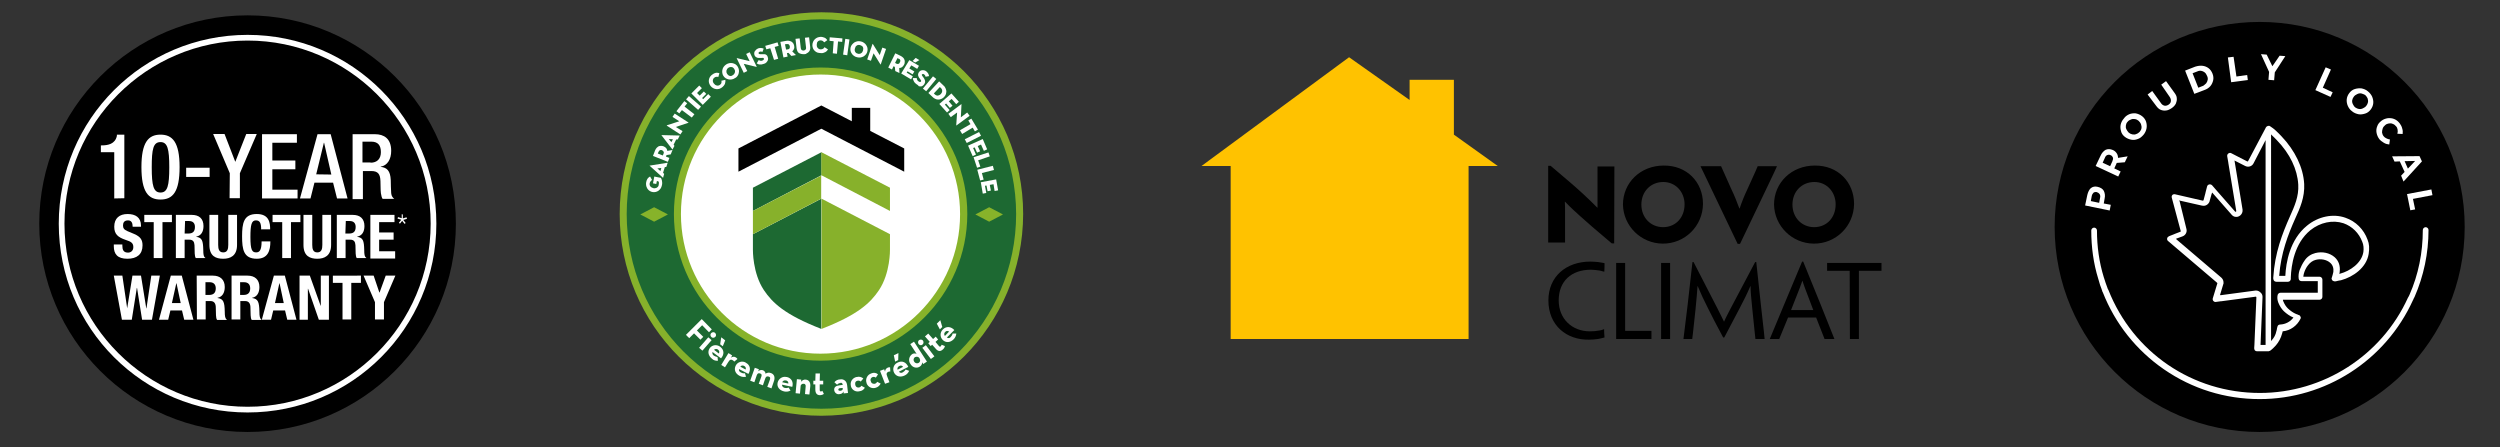 <?xml version="1.0" encoding="utf-8"?>
<!-- Generator: Adobe Illustrator 25.1.0, SVG Export Plug-In . SVG Version: 6.00 Build 0)  -->
<svg version="1.1" id="Calque_1" xmlns="http://www.w3.org/2000/svg" xmlns:xlink="http://www.w3.org/1999/xlink" x="0px" y="0px"
	 viewBox="0 0 1140.1 204" style="enable-background:new 0 0 1140.1 204;" xml:space="preserve">
<rect x="0" y="0" width="1140.1" height="204" fill="#333333" stroke="none"/>
<style type="text/css">
	.st0{fill:#1D6932;}
	.st1{fill:#86B12B;}
	.st2{fill:#FFFFFF;}
	.st3{fill:#87B32A;}
	.st4{fill:#87B12B;}
	.st5{fill:#FFC200;}
</style>
<g id="Groupe_4611_1_" transform="translate(605.899 1)">
	<g id="Groupe_4606_1_" transform="translate(0)">
		<path id="Tracé_7228_1_" class="st0" d="M-231.3,6.2c-49.9,0-90.4,40.5-90.4,90.4s40.5,90.4,90.4,90.4s90.4-40.5,90.4-90.4l0,0
			C-140.9,46.7-181.4,6.2-231.3,6.2z"/>
		<path id="Tracé_7229_1_" class="st1" d="M-231.3,188.6c-50.8,0-92-41.2-92-92s41.2-92,92-92s92,41.2,92,92l0,0
			C-139.4,147.4-180.5,188.5-231.3,188.6z M-231.3,7.8c-49,0-88.8,39.7-88.8,88.8s39.7,88.8,88.8,88.8c49,0,88.8-39.7,88.8-88.8l0,0
			C-142.6,47.6-182.3,7.9-231.3,7.8L-231.3,7.8z"/>
	</g>
	<g id="Groupe_4607_1_" transform="translate(11.682 11.109)">
		<path id="Tracé_7230_1_" class="st2" d="M-318,70.4l-0.3,1.4l-1.5-0.3l0.6-3.1l3,0.6c0.1,0.2,0.2,0.4,0.3,0.6
			c0.1,0.2,0.1,0.5,0.2,0.7c0,0.3,0.1,0.6,0.1,0.9c0,0.4,0,0.7-0.1,1.1c-0.1,0.5-0.3,1-0.5,1.4c-0.3,0.4-0.6,0.8-1,1.1
			c-1.6,1.2-3.9,0.9-5.1-0.8c0-0.1-0.1-0.1-0.1-0.2c-0.3-0.4-0.4-0.9-0.5-1.3c-0.1-0.5-0.1-1,0-1.5c0.1-0.6,0.3-1.1,0.6-1.6
			c0.3-0.4,0.7-0.8,1.2-1l0.9,1.6c-0.3,0.1-0.5,0.3-0.7,0.6c-0.4,0.5-0.5,1.1-0.4,1.7c0.1,0.2,0.2,0.5,0.3,0.6
			c0.2,0.2,0.4,0.3,0.6,0.5c0.2,0.1,0.5,0.2,0.8,0.3c0.3,0.1,0.5,0.1,0.8,0c0.3,0,0.5-0.1,0.7-0.2s0.4-0.3,0.6-0.5s0.3-0.5,0.3-0.8
			c0.1-0.3,0.1-0.6,0.1-0.9c0-0.2,0-0.4-0.1-0.6L-318,70.4z"/>
		<path id="Tracé_7231_1_" class="st2" d="M-314.7,67.2l-0.5,1.8l-6.1-5.5c0,0,0,0,0-0.1s0,0,0.1,0l8.1-1.3l-0.6,1.9l-0.7,0.1
			l-0.8,2.6L-314.7,67.2z M-317.8,64.7l1.4,1.2l0.4-1.4L-317.8,64.7z"/>
		<path id="Tracé_7232_1_" class="st2" d="M-310.9,56.3l-0.8,2l-1.9,0.3l-0.3,0.7l1.6,0.6l-0.7,1.8l-6.8-2.7l1-2.6
			c0.2-0.4,0.4-0.8,0.7-1.1c0.3-0.3,0.6-0.5,0.9-0.7c0.3-0.1,0.7-0.2,1.1-0.2s0.8,0.1,1.1,0.2c0.5,0.2,0.9,0.5,1.2,0.8
			c0.3,0.4,0.5,0.8,0.5,1.3L-310.9,56.3z M-315,58c0.2-0.3,0.2-0.7,0-1s-0.4-0.5-0.7-0.6c-0.2-0.1-0.3-0.1-0.5-0.1
			c-0.1,0-0.3,0-0.4,0.1s-0.3,0.1-0.4,0.3c-0.1,0.1-0.2,0.3-0.3,0.5l-0.3,0.7l2.3,0.9L-315,58z"/>
		<path id="Tracé_7233_1_" class="st2" d="M-310,54.4l-0.9,1.7l-5-6.5v-0.1c0,0,0,0,0.1,0l8.2,0.2l-0.9,1.8h-0.7l-1.2,2.4
			L-310,54.4z M-312.6,51.3l1.2,1.4l0.7-1.3L-312.6,51.3z"/>
		<path id="Tracé_7234_1_" class="st2" d="M-309.4,45.8l3.1,1.9l-1,1.5l-6.2-4c0,0,0,0,0-0.1c0,0,0,0,0.1-0.1l5.6-1.8l-3.1-2l1-1.5
			l6.2,4c0,0,0.1,0,0.1,0.1s0,0-0.1,0.1L-309.4,45.8z"/>
		<path id="Tracé_7235_1_" class="st2" d="M-306.6,38.1l-1.2,1.5l-1.3-1l3.6-4.6l1.3,1l-1.2,1.5l4.5,3.5l-1.2,1.5L-306.6,38.1z"/>
		<path id="Tracé_7236_1_" class="st2" d="M-304.7,33.2l1.3-1.5l5.5,4.8l-1.3,1.5L-304.7,33.2z"/>
		<path id="Tracé_7237_1_" class="st2" d="M-302.3,30.5l3.6-3.6l1.2,1.2l-2.2,2.2l1.2,1.2l1.9-1.9l1.1,1.1l-1.9,1.9l0.5,0.5
			l2.3-2.3l1.2,1.2l-3.7,3.7L-302.3,30.5z"/>
		<path id="Tracé_7238_1_" class="st2" d="M-286.8,24.3c0.1,0.6,0,1.3-0.2,1.9c-0.5,1-1.4,1.8-2.5,2.2c-2,0.6-4.1-0.6-4.7-2.6l0,0
			c-0.4-1.4,0.1-2.9,1.3-3.8c0.3-0.2,0.6-0.4,0.9-0.6c0.3-0.1,0.6-0.2,0.9-0.3c0.3,0,0.6-0.1,0.8,0c0.3,0,0.5,0.1,0.8,0.2L-290,23
			c-0.1,0-0.3-0.1-0.4-0.1s-0.3,0-0.4,0c-0.2,0-0.3,0.1-0.5,0.1c-0.2,0.1-0.4,0.2-0.5,0.3c-0.2,0.1-0.4,0.3-0.5,0.6
			c-0.1,0.2-0.2,0.4-0.2,0.7c0,0.2,0,0.5,0.1,0.7c0.1,0.3,0.2,0.5,0.4,0.7c0.2,0.2,0.4,0.4,0.6,0.6c0.2,0.1,0.4,0.2,0.7,0.3
			c0.5,0.1,1,0,1.4-0.3c0.3-0.2,0.6-0.5,0.7-0.9c0.1-0.3,0.1-0.6,0-1L-286.8,24.3z"/>
		<path id="Tracé_7239_1_" class="st2" d="M-282.4,23.5c-0.4,0.3-0.9,0.5-1.4,0.6s-1,0.1-1.5,0s-0.9-0.3-1.3-0.5
			c-0.9-0.6-1.5-1.5-1.6-2.6c-0.1-0.5,0-1,0.1-1.4c0.1-0.5,0.3-0.9,0.6-1.3c0.6-0.8,1.5-1.4,2.5-1.6c0.5-0.1,1-0.1,1.5,0
			s0.9,0.3,1.3,0.5c0.9,0.6,1.4,1.5,1.6,2.6c0.1,0.5,0,1-0.1,1.5s-0.3,0.9-0.6,1.3C-281.5,22.9-281.9,23.3-282.4,23.5z M-283.3,22.1
			c0.2-0.1,0.4-0.3,0.6-0.6c0.1-0.2,0.2-0.4,0.3-0.7c0-0.2,0-0.5,0-0.7c-0.1-0.3-0.2-0.5-0.3-0.7c-0.1-0.2-0.3-0.4-0.5-0.6
			s-0.4-0.3-0.7-0.3c-0.2-0.1-0.5-0.1-0.7,0c-0.3,0-0.5,0.1-0.8,0.3c-0.2,0.1-0.4,0.3-0.6,0.6c-0.1,0.2-0.2,0.4-0.3,0.7
			c0,0.2,0,0.5,0,0.7c0.1,0.5,0.4,1,0.9,1.4c0.2,0.2,0.4,0.3,0.7,0.3c0.2,0.1,0.5,0.1,0.7,0C-283.8,22.4-283.5,22.3-283.3,22.1z"/>
		<path id="Tracé_7240_1_" class="st2" d="M-278.4,17l1.6,3.3l-1.6,0.8l-3.2-6.6v-0.1h0.1l5.8,1.4l-1.6-3.3l1.6-0.8l3.2,6.6v0.1
			h-0.1L-278.4,17z"/>
		<path id="Tracé_7241_1_" class="st2" d="M-269.2,17c-0.3,0.1-0.7,0.2-1.1,0.3c-0.3,0-0.6,0-0.9,0s-0.5-0.1-0.7-0.2
			s-0.4-0.2-0.6-0.3l0.9-1.5c0.2,0.1,0.5,0.2,0.8,0.3s0.6,0,0.9-0.1c0.2-0.1,0.4-0.2,0.6-0.4c0.1-0.1,0.1-0.3,0.1-0.5
			c0-0.1-0.2-0.2-0.3-0.3c-0.2,0-0.4-0.1-0.6,0h-0.9c-0.3,0-0.5,0-0.8,0c-0.2,0-0.5-0.1-0.7-0.2c-0.2-0.1-0.4-0.3-0.6-0.4
			c-0.2-0.2-0.3-0.4-0.4-0.7s-0.2-0.6-0.1-1c0-0.3,0.1-0.6,0.3-0.8c0.2-0.3,0.4-0.5,0.6-0.7s0.5-0.3,0.8-0.5
			c0.3-0.1,0.5-0.2,0.8-0.2c0.2,0,0.5-0.1,0.7,0c0.2,0,0.4,0,0.6,0.1s0.3,0.1,0.5,0.2l-0.6,1.5c-0.2-0.1-0.4-0.2-0.6-0.2
			s-0.5,0-0.7,0.1s-0.3,0.2-0.4,0.3c-0.1,0.2-0.1,0.5,0.2,0.7l0,0c0.1,0,0.3,0.1,0.4,0.1h1c0.3,0,0.7,0,1,0s0.5,0.1,0.7,0.2
			c0.2,0.1,0.4,0.3,0.5,0.4c0.1,0.2,0.3,0.4,0.3,0.6c0.1,0.3,0.2,0.6,0.2,0.9c0,0.3-0.1,0.6-0.2,0.9c-0.2,0.3-0.4,0.5-0.6,0.8
			C-268.4,16.7-268.8,16.9-269.2,17z"/>
		<path id="Tracé_7242_1_" class="st2" d="M-266.3,9.9l-1.8,0.5l-0.5-1.6l5.6-1.6l0.5,1.6l-1.8,0.5l1.6,5.4l-1.9,0.5L-266.3,9.9z"
			/>
		<path id="Tracé_7243_1_" class="st2" d="M-254.6,13l-2.1,0.4L-258,12l-0.7,0.1l0.3,1.6l-1.9,0.4l-1.4-7.1l2.7-0.5
			c0.4-0.1,0.9-0.1,1.3,0s0.7,0.2,1.1,0.4c0.3,0.2,0.6,0.5,0.8,0.8s0.3,0.7,0.4,1.1c0.1,0.5,0.1,1-0.1,1.4c-0.1,0.4-0.4,0.8-0.8,1.1
			L-254.6,13z M-258.3,10.4c0.3,0,0.7-0.2,0.8-0.5c0.1-0.3,0.2-0.6,0.1-0.9c0-0.2-0.1-0.3-0.2-0.5c-0.1-0.3-0.4-0.5-0.7-0.5
			c-0.2,0-0.4,0-0.6,0l-0.7,0.1l0.5,2.4L-258.3,10.4z"/>
		<path id="Tracé_7244_1_" class="st2" d="M-250.8,12.6c-0.4,0-0.9,0-1.3-0.1c-0.4-0.1-0.7-0.2-1.1-0.4c-0.3-0.2-0.6-0.5-0.7-0.8
			c-0.2-0.4-0.3-0.8-0.4-1.3l-0.5-4.4l1.9-0.2l0.5,4.4c0,0.3,0.2,0.7,0.4,0.9c0.6,0.4,1.3,0.3,1.8-0.2c0.2-0.3,0.3-0.6,0.2-1
			l-0.5-4.4l1.9-0.2l0.5,4.4c0.1,0.4,0,0.9-0.1,1.3c-0.1,0.4-0.3,0.7-0.6,1s-0.6,0.5-0.9,0.6C-249.9,12.5-250.3,12.6-250.8,12.6z"/>
		<path id="Tracé_7245_1_" class="st2" d="M-240,10.4c-0.3,0.6-0.7,1-1.3,1.3s-1.2,0.5-1.9,0.4c-0.5,0-1-0.1-1.5-0.2
			c-0.9-0.3-1.7-1-2.1-1.9c-0.2-0.5-0.3-1-0.3-1.5s0.1-1,0.3-1.5c0.6-1.4,1.9-2.2,3.3-2.3c0.4,0,0.7,0,1.1,0.1
			c0.3,0.1,0.6,0.2,0.9,0.3c0.3,0.1,0.5,0.3,0.7,0.5s0.4,0.4,0.5,0.6l-1.4,1c-0.1-0.1-0.2-0.2-0.3-0.3c-0.1-0.1-0.2-0.2-0.3-0.3
			c-0.1-0.1-0.3-0.1-0.5-0.2s-0.4-0.1-0.6-0.1c-0.5,0-1,0.2-1.3,0.6c-0.2,0.2-0.3,0.4-0.3,0.7c-0.1,0.3-0.1,0.5-0.1,0.8
			s0,0.5,0.1,0.8c0.1,0.2,0.2,0.5,0.4,0.6c0.3,0.4,0.8,0.6,1.3,0.6c0.4,0,0.8-0.1,1.1-0.3s0.5-0.4,0.6-0.7L-240,10.4z"/>
		<path id="Tracé_7246_1_" class="st2" d="M-237.4,6.7l-1.9-0.2l0.1-1.6l5.8,0.5l-0.1,1.6l-1.9-0.2l-0.5,5.6l-1.9-0.2L-237.4,6.7z"
			/>
		<path id="Tracé_7247_1_" class="st2" d="M-232.1,5.6l1.9,0.3l-1,7.2l-1.9-0.3L-232.1,5.6z"/>
		<path id="Tracé_7248_1_" class="st2" d="M-226.7,14c-0.5-0.1-1-0.3-1.4-0.6s-0.8-0.6-1-1c-0.3-0.4-0.5-0.9-0.6-1.3
			c-0.2-1,0-2.1,0.7-2.9c0.3-0.4,0.7-0.7,1.1-1c0.4-0.2,0.9-0.4,1.4-0.5c1-0.1,2.1,0.1,2.9,0.7c0.4,0.3,0.8,0.6,1,1
			c0.3,0.4,0.5,0.9,0.6,1.3c0.1,0.5,0.1,1,0,1.5s-0.3,1-0.6,1.4s-0.7,0.7-1.1,1c-0.4,0.2-0.9,0.4-1.4,0.5
			C-225.6,14.2-226.2,14.1-226.7,14z M-226.3,12.4c0.3,0.1,0.6,0.1,0.8,0c0.2,0,0.5-0.1,0.7-0.3c0.2-0.1,0.4-0.3,0.5-0.5
			c0.3-0.5,0.4-1,0.4-1.6c0-0.2-0.1-0.5-0.2-0.7c-0.1-0.2-0.3-0.4-0.5-0.5c-0.5-0.3-1-0.5-1.6-0.4c-0.2,0-0.5,0.1-0.7,0.3
			c-0.2,0.1-0.4,0.3-0.5,0.5s-0.2,0.5-0.3,0.8s-0.1,0.5-0.1,0.8c0,0.2,0.1,0.5,0.2,0.7c0.1,0.2,0.3,0.4,0.5,0.6
			C-226.8,12.2-226.6,12.3-226.3,12.4z"/>
		<path id="Tracé_7249_1_" class="st2" d="M-219.2,12.2l-1.2,3.4l-1.7-0.6l2.4-7c0,0,0-0.1,0.1-0.1c0,0,0.1,0,0.1,0.1l3.1,5
			l1.2-3.4l1.7,0.6l-2.4,7c0,0,0,0.1-0.1,0.1c0,0-0.1,0-0.1-0.1L-219.2,12.2z"/>
		<path id="Tracé_7250_1_" class="st2" d="M-207.4,21.2l-1.9-0.9l-0.2-1.9l-0.6-0.3l-0.7,1.5l-1.7-0.9l3.2-6.5l2.5,1.2
			c0.4,0.2,0.8,0.5,1.1,0.8s0.5,0.6,0.6,1c0.1,0.3,0.2,0.7,0.1,1.1c0,0.4-0.1,0.8-0.3,1.1c-0.2,0.4-0.5,0.8-0.9,1.1
			c-0.4,0.3-0.8,0.4-1.3,0.4L-207.4,21.2z M-208.8,16.9c0.3,0.2,0.7,0.2,1,0.1s0.5-0.4,0.6-0.7c0.1-0.1,0.1-0.3,0.2-0.5
			c0-0.1,0-0.3,0-0.4c0-0.1-0.1-0.3-0.2-0.4c-0.1-0.1-0.3-0.3-0.5-0.3l-0.6-0.3l-1.1,2.2L-208.8,16.9z"/>
		<path id="Tracé_7251_1_" class="st2" d="M-202.9,15.3l4.4,2.6l-0.8,1.4l-2.7-1.6l-0.9,1.4l2.3,1.4l-0.8,1.3l-2.3-1.4l-0.4,0.6
			l2.8,1.7l-0.8,1.4l-4.5-2.7L-202.9,15.3z M-201.4,15.7l1.4-1.4l1.7,1l-1.9,1.1L-201.4,15.7z"/>
		<path id="Tracé_7252_1_" class="st2" d="M-199.6,26.3c-0.3-0.2-0.6-0.5-0.8-0.7s-0.4-0.5-0.5-0.8c-0.1-0.2-0.2-0.5-0.3-0.7
			c0-0.2-0.1-0.4-0.1-0.6h1.8c0,0.3,0.1,0.6,0.2,0.8c0.1,0.3,0.3,0.5,0.6,0.7c0.2,0.1,0.4,0.2,0.6,0.3c0.2,0,0.4-0.1,0.5-0.2
			s0.1-0.3,0.1-0.4c-0.1-0.2-0.2-0.4-0.3-0.5l-0.5-0.7c-0.2-0.2-0.3-0.4-0.4-0.7c-0.1-0.2-0.2-0.5-0.2-0.7s0-0.5,0.1-0.7
			c0.1-0.3,0.2-0.5,0.4-0.7c0.2-0.3,0.4-0.5,0.7-0.6s0.5-0.2,0.8-0.2s0.6,0,0.9,0.1c0.3,0.1,0.6,0.2,0.8,0.4
			c0.2,0.2,0.5,0.4,0.6,0.6c0.2,0.2,0.3,0.4,0.4,0.6c0.1,0.2,0.2,0.4,0.2,0.5c0,0.2,0.1,0.3,0.1,0.5l-1.6,0.3c0-0.2-0.1-0.4-0.2-0.6
			c-0.1-0.2-0.3-0.4-0.5-0.5c-0.1-0.1-0.3-0.2-0.5-0.2c-0.1,0-0.3,0.1-0.4,0.2c-0.1,0.1-0.1,0.2-0.1,0.3c0,0.1,0.1,0.3,0.2,0.4
			l0.6,0.8c0.2,0.3,0.4,0.6,0.5,0.9c0.1,0.2,0.2,0.5,0.2,0.8c0,0.2,0,0.5-0.1,0.7s-0.2,0.4-0.3,0.6c-0.2,0.3-0.4,0.5-0.7,0.7
			c-0.2,0.2-0.5,0.3-0.8,0.3s-0.7,0-1-0.1C-198.9,26.7-199.3,26.5-199.6,26.3z"/>
		<path id="Tracé_7253_1_" class="st2" d="M-192.1,22.7l1.5,1.2l-4.6,5.6l-1.5-1.2L-192.1,22.7z"/>
		<path id="Tracé_7254_1_" class="st2" d="M-189.3,25l2,1.9c0.4,0.3,0.7,0.7,0.9,1.2c0.2,0.4,0.3,0.9,0.4,1.3
			c0,0.5-0.1,0.9-0.2,1.4c-0.4,1-1.1,1.8-2.1,2.2c-0.4,0.2-0.9,0.3-1.4,0.3s-0.9-0.1-1.3-0.3c-0.5-0.2-0.9-0.5-1.2-0.8l-2-1.9
			L-189.3,25z M-191.3,30.9c0.4,0.4,0.9,0.6,1.4,0.6c1.1-0.2,1.9-1,2-2.1c0-0.5-0.2-1-0.6-1.4l-0.5-0.4l-2.7,2.9L-191.3,30.9z"/>
		<path id="Tracé_7255_1_" class="st2" d="M-183.7,30.5l3.4,3.8l-1.2,1.1l-2.1-2.4l-1.3,1.1l1.7,2l-1.2,1l-1.7-2l-0.6,0.5l2.2,2.5
			l-1.2,1.1l-3.5-3.9L-183.7,30.5z"/>
		<path id="Tracé_7256_1_" class="st2" d="M-181.1,39.2l-2.9,2.1l-1.1-1.5l5.9-4.4h0.1c0,0,0,0,0,0.1l-0.3,5.9l2.9-2.2l1.1,1.5
			l-6,4.4h-0.1V45L-181.1,39.2z"/>
		<path id="Tracé_7257_1_" class="st2" d="M-175,44.5l-1-1.7l1.4-0.8l3,5l-1.4,0.8l-1-1.7l-4.8,2.9l-1-1.7L-175,44.5z"/>
		<path id="Tracé_7258_1_" class="st2" d="M-171.1,48.1l0.9,1.7l-6.5,3.3l-0.9-1.7L-171.1,48.1z"/>
		<path id="Tracé_7259_1_" class="st2" d="M-169.4,51.3l2,4.7l-1.5,0.7l-1.3-2.9l-1.5,0.7l1.1,2.4l-1.4,0.6l-1.1-2.4l-0.7,0.3
			l1.3,3l-1.5,0.7l-2.1-4.8L-169.4,51.3z"/>
		<path id="Tracé_7260_1_" class="st2" d="M-166.8,57.4l0.6,1.8l-5.3,1.8l1,2.9l-1.5,0.5l-1.6-4.8L-166.8,57.4z"/>
		<path id="Tracé_7261_1_" class="st2" d="M-164.8,63.5l0.5,1.9l-5.5,1.4l0.8,3l-1.6,0.4l-1.3-4.9L-164.8,63.5z"/>
		<path id="Tracé_7262_1_" class="st2" d="M-163.3,69.7l0.9,5L-164,75l-0.5-3.1l-1.7,0.3l0.5,2.6l-1.5,0.3l-0.5-2.6l-0.7,0.1
			l0.6,3.3l-1.6,0.3l-0.9-5.2L-163.3,69.7z"/>
	</g>
	<g id="Groupe_4608_1_" transform="translate(24.434 24.788)">
		<path id="Tracé_7263_1_" class="st2" d="M-256.1,6.6c-36,0-65.3,29.2-65.3,65.3s29.2,65.3,65.3,65.3c36,0,65.3-29.2,65.3-65.3
			l0,0C-190.8,35.8-220,6.6-256.1,6.6z"/>
		<path id="Tracé_7264_1_" class="st3" d="M-256.1,138.7c-36.9,0-66.9-29.9-66.9-66.9C-323,34.9-293,5-256.1,5s66.9,29.9,66.9,66.9
			l0,0C-189.3,108.7-219.2,138.6-256.1,138.7z M-256.1,8.2c-35.2,0-63.7,28.5-63.7,63.6c0,35.2,28.5,63.7,63.6,63.7
			s63.7-28.5,63.7-63.6l0,0C-192.5,36.7-220.9,8.2-256.1,8.2L-256.1,8.2z"/>
	</g>
	<path id="Tracé_7265_1_" class="st3" d="M-161.1,96.8l6.3-3.3l6.3,3.3l-6.3,3.3L-161.1,96.8z"/>
	<path id="Tracé_7266_1_" class="st3" d="M-313.9,96.8l6.3-3.3l6.3,3.3l-6.3,3.3L-313.9,96.8z"/>
	<g id="Groupe_4609_1_" transform="translate(53.46 41.9)">
		<path id="Tracé_7267_1_" d="M-262.5,16.8V6.3h-8.4v6.1l-13.9-7.2l-37.8,19.6v10.6l37.8-19.6l37.8,19.6V24.8L-262.5,16.8z"/>
		<path id="Tracé_7268_1_" class="st0" d="M-316,42.7v10.6l31.3-16.3V26.5L-316,42.7z"/>
		<path id="Tracé_7269_1_" class="st0" d="M-316,63.9V71c0,0-0.2,10.6,5,18.4c3.9,5.8,9.5,11.2,26.2,17.7V47.7L-316,63.9z"/>
		<path id="Tracé_7270_1_" class="st4" d="M-316,53.3v10.6l31.3-16.3V37.1L-316,53.3z"/>
		<path id="Tracé_7271_1_" class="st2" d="M-253.5,53.3v10.6l-31.3-16.3V37.1L-253.5,53.3z"/>
		<path id="Tracé_7272_1_" class="st4" d="M-253.5,42.7v10.6L-284.8,37V26.5L-253.5,42.7z"/>
		<path id="Tracé_7273_1_" class="st4" d="M-253.5,63.9V71c0,0,0.2,10.6-5,18.4c-3.9,5.8-9.5,11.2-26.2,17.7V47.7L-253.5,63.9z"/>
	</g>
	<g id="Groupe_4610_1_" transform="translate(29.719 138.016)">
		<path id="Tracé_7274_1_" class="st2" d="M-315.6,6.5l4.6,4.7l-1.3,1.3l-3.1-3.2l-2.4,2.4l2.9,2.9l-1.3,1.3l-2.9-2.9l-2.2,2.2
			l-1.5-1.5L-315.6,6.5z"/>
		<path id="Tracé_7275_1_" class="st2" d="M-312.6,14.8l1.5,1.3l-4.2,4.8l-1.5-1.3L-312.6,14.8z M-311.3,12.9
			c0.5-0.5,1.3-0.6,1.8-0.1l0,0c0.5,0.5,0.6,1.3,0.1,1.8s-1.3,0.6-1.8,0.1l0,0C-311.7,14.2-311.8,13.4-311.3,12.9L-311.3,12.9
			L-311.3,12.9z"/>
		<path id="Tracé_7276_1_" class="st2" d="M-310,23.2c0.5,0.3,1,0.5,1.6,0.6l0.2,1.7c-1,0.1-2-0.2-2.7-0.9c-1.8-1.4-2.1-3.4-1-4.9
			s3.2-1.7,4.7-0.6l0.1,0.1c1.8,1.4,1.8,3.5,0.3,5.2l-3.9-2.9C-310.9,22.1-310.6,22.9-310,23.2z M-307.8,22.2
			c0.4-0.6,0.2-1.3-0.3-1.7l0,0c-0.5-0.5-1.3-0.5-1.9,0L-307.8,22.2z M-306.7,14.8l1.8,1.4l-1.1,2.7l-1.2-0.9L-306.7,14.8z"/>
		<path id="Tracé_7277_1_" class="st2" d="M-303.4,22l1.7,1.1l-0.6,1c0.7-0.5,1.6-0.6,2.3-0.1c0.3,0.2,0.5,0.4,0.7,0.7l-1.5,1.2
			c-0.1-0.2-0.3-0.4-0.6-0.6c-0.8-0.5-1.4-0.4-2.1,0.8l-1.5,2.4l-1.7-1.1L-303.4,22z"/>
		<path id="Tracé_7278_1_" class="st2" d="M-297.6,30.9c0.5,0.3,1.1,0.4,1.7,0.3l0.5,1.6c-1,0.2-2,0.1-2.9-0.4
			c-2-1-2.7-2.9-1.8-4.7c0.8-1.6,2.9-2.3,4.5-1.4l0.1,0.1c2,1,2.4,3.1,1.2,5.1l-4.3-2.2C-298.8,30-298.3,30.7-297.6,30.9z
			 M-295.6,29.5c0.3-0.6,0-1.3-0.6-1.6l0,0c-0.6-0.4-1.4-0.3-1.8,0.3L-295.6,29.5z"/>
		<path id="Tracé_7279_1_" class="st2" d="M-291.4,28.7l1.9,0.7l-0.4,0.9c0.5-0.5,1.4-0.7,2.1-0.5s1.3,0.9,1.3,1.6
			c0.7-0.5,1.6-0.6,2.4-0.3c1.5,0.5,2,1.8,1.5,3.5l-1.2,3.5l-1.9-0.7l1.2-3.3c0.2-0.7,0.2-1.2-0.6-1.4s-1.2,0-1.5,0.8l-1.1,3.2
			l-1.9-0.7l1.2-3.3c0.2-0.7,0.2-1.2-0.6-1.4c-0.7-0.3-1.2,0-1.5,0.8l-1.1,3.2l-1.9-0.7L-291.4,28.7z"/>
		<path id="Tracé_7280_1_" class="st2" d="M-277.7,37.9c0.6,0.1,1.1,0.1,1.7-0.2l0.9,1.4c-0.9,0.5-1.9,0.6-2.9,0.4
			c-2.2-0.5-3.4-2.1-3-4c0.4-1.8,2.2-3,4-2.6c0.1,0,0.1,0,0.2,0c2.2,0.5,3.1,2.4,2.5,4.5l-4.7-1C-279,37.2-278.5,37.7-277.7,37.9z
			 M-276.1,35.9c0.1-0.7-0.4-1.3-1-1.4c0,0,0,0-0.1,0c-0.7-0.2-1.4,0.1-1.7,0.8L-276.1,35.9z"/>
		<path id="Tracé_7281_1_" class="st2" d="M-272.2,33.9l2,0.2l-0.1,1c0.5-0.7,1.3-1.1,2.1-1c1.4,0.1,2.3,1.2,2.1,3.1l-0.4,3.7
			l-2-0.2l0.3-3.5c0.1-0.5-0.2-1.1-0.7-1.2c-0.1,0-0.2,0-0.2,0c-0.6-0.1-1.2,0.3-1.4,0.9c0,0.1,0,0.2,0,0.2l-0.3,3.4l-2-0.2
			L-272.2,33.9z"/>
		<path id="Tracé_7282_1_" class="st2" d="M-263.8,38.6v-2.3h-0.9v-1.7h0.9l0.1-3.3h2l-0.1,3.3h1.6v1.7h-1.6v2.4
			c0,0.6,0.2,0.8,0.5,0.8s0.5-0.1,0.7-0.3l0.7,1.4c-0.5,0.4-1.1,0.6-1.8,0.6C-262.9,41.2-263.8,40.5-263.8,38.6z"/>
		<path id="Tracé_7283_1_" class="st2" d="M-252.5,35.7c-0.5,0-1,0.3-1.4,0.7l-1.2-1.1c0.6-0.8,1.6-1.3,2.6-1.3
			c1.4-0.3,2.8,0.6,3.1,2.1c0,0.2,0.1,0.3,0.1,0.5l0.4,3.6l-2,0.2v-0.9c-0.3,0.7-1,1.2-1.8,1.2c-1,0.3-2.1-0.4-2.4-1.4
			c0-0.1,0-0.2-0.1-0.4c-0.1-1.4,0.8-2,2.4-2.2l1.5-0.2c0-0.5-0.4-1-0.9-1C-252.3,35.7-252.4,35.7-252.5,35.7z M-252.6,38
			c-0.5,0.1-0.7,0.3-0.7,0.7s0.4,0.5,0.9,0.5c0.8-0.1,1.2-0.5,1.1-1v-0.3L-252.6,38z"/>
		<path id="Tracé_7284_1_" class="st2" d="M-247.6,36.8c-0.4-1.8,0.8-3.5,2.6-3.9c0.1,0,0.1,0,0.2,0c1-0.3,2.1,0,2.9,0.7l-1.2,1.4
			c-0.4-0.4-0.9-0.5-1.4-0.4c-0.8,0.1-1.3,0.8-1.1,1.6c0,0.1,0,0.1,0,0.2c0.1,0.8,0.7,1.4,1.5,1.3c0.1,0,0.1,0,0.2,0
			c0.5-0.1,0.9-0.4,1.1-0.8l1.6,0.9c-0.5,0.9-1.4,1.5-2.4,1.6c-1.8,0.5-3.6-0.6-4-2.4C-247.6,37-247.6,36.9-247.6,36.8z"/>
		<path id="Tracé_7285_1_" class="st2" d="M-240.5,35.4c-0.5-1.7,0.5-3.6,2.2-4.1c0.1,0,0.1,0,0.2-0.1c1-0.4,2.1-0.2,2.9,0.5
			l-1,1.5c-0.4-0.3-0.9-0.4-1.4-0.3c-0.7,0.2-1.2,1-1,1.7c0,0.1,0,0.1,0.1,0.2c0.1,0.8,0.8,1.3,1.6,1.2c0.1,0,0.1,0,0.2,0
			c0.5-0.1,0.9-0.5,1.1-0.9l1.6,0.8c-0.4,0.9-1.2,1.6-2.2,1.9c-1.7,0.6-3.6-0.3-4.2-2C-240.4,35.5-240.5,35.4-240.5,35.4z"/>
		<path id="Tracé_7286_1_" class="st2" d="M-234.3,30.1l1.9-0.7l0.4,1.1c0-0.8,0.5-1.6,1.3-1.9c0.3-0.1,0.7-0.2,1-0.1l0.1,1.9
			c-0.3,0-0.5,0-0.8,0.1c-0.8,0.3-1.2,0.9-0.6,2.2l1,2.6l-2,0.7L-234.3,30.1z"/>
		<path id="Tracé_7287_1_" class="st2" d="M-223.8,30.7c0.5-0.3,0.9-0.7,1.2-1.2l1.6,0.6c-0.4,0.9-1.1,1.7-2,2.1
			c-2,1-4,0.5-4.9-1.3c-0.8-1.6-0.2-3.7,1.5-4.5c0,0,0.1,0,0.2-0.1c2-1,3.9-0.1,4.8,2l-4.3,2.2C-225.2,31.1-224.4,31.2-223.8,30.7z
			 M-228,23l2.1-1l-0.1,3.2l-1.4,0.7L-228,23z M-223.8,28.3c-0.3-0.6-1.1-0.8-1.7-0.4l0,0c-0.7,0.3-1,1-0.8,1.7L-223.8,28.3z"/>
		<path id="Tracé_7288_1_" class="st2" d="M-220.4,27c-1-1.3-0.8-3.2,0.5-4.3c0,0,0,0,0.1-0.1c0.6-0.5,1.5-0.6,2.2-0.2l-2.9-4.5
			l1.7-1.1l5.9,9.1l-1.7,1.1l-0.5-0.8c0.1,0.8-0.4,1.6-1.1,2C-217.6,29.1-219.5,28.6-220.4,27C-220.3,27.1-220.4,27.1-220.4,27z
			 M-216.3,24.4c-0.3-0.7-1.2-0.9-1.9-0.6c-0.1,0-0.1,0.1-0.2,0.1c-0.7,0.5-0.8,1.5-0.2,2.2c0.5,0.6,1.3,0.7,1.9,0.4
			c0.7-0.4,0.9-1.2,0.5-1.9C-216.2,24.5-216.2,24.4-216.3,24.4L-216.3,24.4z"/>
		<path id="Tracé_7289_1_" class="st2" d="M-216.7,17.9c-0.4-0.6-0.3-1.4,0.2-1.8c0.6-0.4,1.4-0.3,1.8,0.2c0.4,0.6,0.3,1.4-0.2,1.8
			l0,0C-215.4,18.6-216.2,18.5-216.7,17.9L-216.7,17.9z M-215,19.6l1.6-1.2l3.9,5.1l-1.6,1.2L-215,19.6z"/>
		<path id="Tracé_7290_1_" class="st2" d="M-209,19.9l-1.5-1.7l-0.7,0.6l-1.1-1.3l0.7-0.6l-2.2-2.5l1.5-1.3l2.2,2.5l1.2-1.1
			l1.1,1.3l-1.2,1.1l1.5,1.8c0.4,0.5,0.7,0.5,0.9,0.2c0.2-0.2,0.3-0.4,0.4-0.7l1.5,0.6c-0.1,0.6-0.5,1.2-1,1.6
			C-206.7,21.3-207.8,21.4-209,19.9z"/>
		<path id="Tracé_7291_1_" class="st2" d="M-208.4,8.6l1.6-1.6l0.9,3.1l-1.1,1.1L-208.4,8.6z M-202,14.6c0.4-0.4,0.7-0.9,0.8-1.5
			h1.7c-0.1,1-0.5,1.9-1.2,2.6c-1.6,1.6-3.6,1.7-5,0.3c-1.3-1.3-1.3-3.4,0-4.7l0.1-0.1c1.6-1.6,3.7-1.3,5.2,0.3l-3.4,3.4
			C-203.2,15.4-202.4,15.2-202,14.6L-202,14.6z M-202.8,12.2c-0.5-0.4-1.3-0.4-1.7,0.1l0,0c-0.6,0.5-0.7,1.3-0.2,1.9L-202.8,12.2z"
			/>
	</g>
</g>
<g id="Groupe_4629_1_" transform="translate(867.93 35)">
	<path id="Tracé_7299_1_" d="M-131.8,76h-1.1c-7.3-6.1-11.6-9.9-14.6-12.6c-2.3-2.1-4-3.6-6.7-6.4h-0.1c0.1,1.8,0.1,3,0.1,4.1v14.5
		h-7.7v-35h1.1c7.6,6.4,12,10.2,15,13c2,1.9,4,3.7,6.3,6.1h0.1c0-2.3,0-3.6,0-5V40.9h7.7L-131.8,76L-131.8,76z"/>
	<path id="Tracé_7300_1_" d="M-99.7,58.2c0-5.7-4.1-10.2-9.7-10.2c-5.8,0-10,4.4-10,10.3c0,5.8,4.1,10.3,10,10.3
		C-103.5,68.5-99.7,64-99.7,58.2L-99.7,58.2z M-91.3,58c-0.1,10.1-8.3,18.2-18.4,18.1c-9.9-0.1-17.9-8-18.1-17.8
		c0-10,8-17.8,18.6-17.8C-98.7,40.4-91.3,48-91.3,58L-91.3,58L-91.3,58z"/>
	<path id="Tracé_7301_1_" d="M-74.4,76.2h-1.1l-9.9-20.7c-5.9-12.3-6.8-14.3-7-14.6v-0.1h9.4v0.1c0.1,0.3,1,2.3,4.6,10.3
		c1.4,2.9,2.6,5.9,3.7,8.9h0.1c1-3,2.2-6,3.6-8.9c3.6-7.9,4.5-10,4.6-10.3v-0.1h8.8v0.1c-0.1,0.3-1,2.3-6.9,14.6L-74.4,76.2z"/>
	<path id="Tracé_7302_1_" d="M-30.8,58.2c0-5.7-4.1-10.2-9.7-10.2c-5.8,0-10,4.4-10,10.3c0,5.8,4.1,10.3,10,10.3
		C-34.6,68.5-30.8,64-30.8,58.2L-30.8,58.2z M-22.4,58c-0.1,10.1-8.3,18.2-18.4,18.1c-9.9-0.1-17.9-8-18.1-17.8
		c0-10,8-17.8,18.6-17.8C-29.8,40.4-22.4,48-22.4,58L-22.4,58L-22.4,58z"/>
	<path id="Tracé_7303_1_" d="M-161.8,102c0-10.9,8.1-17.7,19.1-17.7c1.2,0,2.3,0.1,3.5,0.2c1,0.1,2.3,0.4,3,0.5
		c0,1.2,0,2.7-0.1,3.9h-0.1c-0.6-0.2-1.3-0.3-1.9-0.5c-1.4-0.2-2.8-0.4-4.1-0.4c-9,0-14.7,5.3-14.7,14c0,8.4,6.1,14.1,14.2,14.1
		c1.5,0,3-0.1,4.5-0.4c0.7-0.1,1.3-0.3,2-0.6l0,0c0,1.1,0.1,2.8,0.2,3.8c-1,0.3-2,0.5-3,0.7c-1.4,0.2-2.8,0.3-4.1,0.3
		C-153.4,120.1-161.8,113.5-161.8,102L-161.8,102L-161.8,102z"/>
	<path id="Tracé_7304_1_" d="M-130.9,99.5V84.9h4.1v30.8c0,0.2,0,0.2,0.2,0.2h11.8v3.7h-16.1V99.5z"/>
	<path id="Tracé_7305_1_" d="M-106.3,104v15.6h-4.1V84.9h4.1V104z"/>
	<path id="Tracé_7306_1_" d="M-96.1,84.5h0.5c12.1,23.4,12.6,24.5,13.9,27.2l0,0c1.1-2.5,1.8-3.8,14.2-27.2h0.5l2.1,19.5
		c1.5,13.2,1.7,15.2,1.7,15.5v0.1h-4.2v-0.1c0-0.3-0.3-2.4-1.4-13.5c-0.5-5.2-0.8-7.7-0.8-10.5h-0.1c-1.5,3.5-3,6.5-4.9,10.1
		c-1.6,3.1-3.9,7.5-7,13.3h-0.5c-3.1-5.8-5.4-10.2-6.9-13.3c-1.7-3.3-3.3-6.7-4.7-10.1h-0.1c-0.2,2.9-0.4,5.6-0.9,10.5
		c-1.2,11.1-1.4,13.2-1.5,13.5v0.1h-4v-0.1c0-0.3,0.3-2.3,1.9-15.5L-96.1,84.5L-96.1,84.5z"/>
	<path id="Tracé_7307_1_" d="M-41,106.4L-41,106.4c-3.8-9.9-4.4-11.6-4.9-13.3H-46c-0.5,1.6-1.2,3.3-5.1,13.2v0.1H-41z
		 M-52.5,109.8c-3,7.3-3.8,9.3-4,9.7v0.1h-4.3v-0.1c0.1-0.3,1-2.3,6.5-15.6l8.2-19.6h0.5l8,19.7c5.3,13.2,6.1,15.2,6.2,15.5v0.1
		h-4.5v-0.1c-0.1-0.3-0.9-2.3-3.8-9.7H-52.5z"/>
	<g id="Groupe_4628_1_" transform="translate(0)">
		<path id="Tracé_7308_1_" d="M-24.4,88.5h-10.3v-3.6h24.8v3.6h-10.3v31.1h-4.1L-24.4,88.5L-24.4,88.5z"/>
		<path id="Tracé_7309_1_" class="st5" d="M-204.9,26.4v-25h-20.2v9.2l-27.6-19.5L-320,40.7h13.3v78.9h108.5V40.7h13.3L-204.9,26.4
			L-204.9,26.4z"/>
	</g>
</g>
<g>
	<circle cx="1030.5" cy="103.5" r="93.5"/>
	<g>
		<path class="st2" d="M1030.5,182c-15.8,0-30.8-4.7-43.7-13.6c-12.6-8.7-22.2-20.8-27.8-35l-0.3-0.6v-0.1c-0.1-0.2-0.1-0.3-0.1-0.3
			c0-0.1-0.1-0.2-0.1-0.3c-0.1-0.1-0.1-0.3-0.1-0.3c-0.5-1.2-0.9-2.4-1.2-3.6c-0.1-0.3-0.2-0.6-0.3-1c-2.2-7.1-3.2-14.5-3.2-22.1
			c0-0.7,0.6-1.3,1.3-1.3c0.7,0,1.3,0.6,1.3,1.3c0,7.3,1,14.5,3.1,21.3c0.1,0.3,0.2,0.6,0.3,0.9c0.3,1.2,0.8,2.3,1.2,3.5
			c0.1,0.2,0.1,0.3,0.1,0.3c0.1,0.1,0.1,0.3,0.1,0.3c0.1,0.1,0.1,0.2,0.1,0.3l0.3,0.5c11.3,28.6,38.4,47,69.1,47
			c28.9,0,55.5-17,67.5-43.4c0.1-0.2,0.2-0.3,0.3-0.5c0-0.1,0-0.1,0.1-0.2l0.3-0.6c4.1-9.3,6.1-19.3,6.1-29.6c0-0.7,0.6-1.3,1.3-1.3
			s1.3,0.6,1.3,1.3c0,10.6-2.2,21-6.4,30.6l-0.3,0.5c0,0.1-0.1,0.2-0.1,0.3c-0.1,0.2-0.2,0.3-0.3,0.6
			C1087.9,164.4,1060.5,182,1030.5,182z"/>
	</g>
	<g>
		<path class="st2" d="M953.5,85.8c0.9-0.7,1.9-0.9,3.1-0.6c1.3,0.3,2.3,0.9,2.8,1.8c0.5,1,0.7,2.2,0.4,3.5l-0.4,2.3l3.2,0.6
			l-0.5,2.6l-11.2-2.3l1-4.8C952.2,87.6,952.8,86.4,953.5,85.8z M957.5,88.5c-0.3-0.4-0.7-0.7-1.3-0.9c-0.6-0.1-1.1,0-1.5,0.3
			c-0.3,0.3-0.7,0.9-0.8,1.6l-0.4,2.2l3.8,0.8l0.4-2.2C957.9,89.6,957.8,89,957.5,88.5z"/>
		<path class="st2" d="M969,74l-3.7,0.3l-0.1,0.3l-1,2.2l2.9,1.4l-1.1,2.3l-10.3-4.8l2.2-4.6c0.6-1.4,1.5-2.3,2.4-2.8
			c1-0.4,2-0.4,3.2,0.1c0.8,0.3,1.4,0.9,1.8,1.5c0.4,0.6,0.6,1.3,0.6,2.1l4.4-0.7L969,74z M962.3,75.8l1-2.2
			c0.3-0.7,0.4-1.2,0.3-1.7c-0.2-0.5-0.5-0.9-1-1.1c-0.6-0.3-1-0.3-1.6-0.1c-0.5,0.2-0.9,0.7-1.1,1.3l-1,2.2L962.3,75.8z"/>
		<path class="st2" d="M971,52.1c1-0.4,2-0.5,3-0.4c1,0.2,2,0.6,2.9,1.3s1.5,1.6,1.8,2.5c0.3,1,0.4,2,0.2,3.1
			c-0.2,1-0.7,2.1-1.4,2.9c-0.8,0.9-1.6,1.6-2.6,1.9c-1,0.4-2,0.5-3,0.3c-1-0.2-2-0.6-2.9-1.3s-1.5-1.6-1.7-2.5c-0.3-1-0.4-2-0.2-3
			c0.2-1,0.7-2,1.5-2.9C969.2,53.1,970.1,52.5,971,52.1z M969.5,57.1c-0.1,0.6-0.1,1.2,0.2,1.8s0.6,1.1,1.1,1.6
			c0.5,0.4,1.1,0.7,1.7,0.8c0.6,0.1,1.2,0.1,1.8-0.2c0.6-0.2,1.1-0.6,1.5-1c0.4-0.5,0.7-1,0.8-1.6c0.1-0.6,0-1.2-0.2-1.8
			c-0.2-0.6-0.6-1.1-1.1-1.6c-0.5-0.4-1-0.7-1.7-0.8c-0.7-0.1-1.2-0.1-1.8,0.2c-0.6,0.2-1.1,0.5-1.5,1
			C969.8,56,969.6,56.5,969.5,57.1z"/>
		<path class="st2" d="M987.1,48.2c0.7,0.1,1.3-0.1,1.9-0.5c0.6-0.4,1-1,1-1.6c0.1-0.6-0.1-1.3-0.6-2l-3.8-5.5l2.2-1.6l3.9,5.4
			c0.6,0.8,1,1.6,1,2.4c0.1,0.9-0.1,1.6-0.4,2.4c-0.4,0.8-1,1.5-1.9,2.1s-1.7,1-2.6,1.1s-1.6,0-2.4-0.3c-0.8-0.3-1.5-1-2-1.7l-4-5.3
			l2.1-1.6l3.9,5.4C985.9,47.7,986.4,48,987.1,48.2z"/>
		<path class="st2" d="M1004.4,30c1,0.1,2,0.5,2.8,1.1c0.8,0.6,1.4,1.5,1.8,2.5c0.4,1,0.5,2.1,0.3,3s-0.6,1.9-1.3,2.7
			c-0.7,0.8-1.6,1.4-2.8,1.8l-4.5,1.7l-4.2-10.6l4.6-1.8C1002.4,30,1003.4,29.9,1004.4,30z M1006.1,38c0.3-0.4,0.6-1,0.7-1.6
			c0.1-0.6,0-1.2-0.3-1.8c-0.3-0.7-0.6-1.2-1.1-1.6c-0.5-0.4-1-0.6-1.6-0.7c-0.6-0.1-1.2,0-1.8,0.3l-2.1,0.8l2.6,6.6l2.3-0.9
			C1005.2,38.8,1005.7,38.4,1006.1,38z"/>
		<path class="st2" d="M1016,26.2l2.6-0.3l1.3,9l4.9-0.7l0.3,2.3l-7.6,1L1016,26.2z"/>
		<path class="st2" d="M1042.2,25.6l-4.8,7.4l-0.3,3.6l-2.6-0.2l0.3-3.6l-3.7-8.1l2.6,0.2l2.6,5.3l3.3-4.8L1042.2,25.6z"/>
		<path class="st2" d="M1060.6,30.7l2.4,1l-3.7,8.3l4.5,2.1l-1,2.1l-6.9-3.1L1060.6,30.7z"/>
		<path class="st2" d="M1081.8,44.1c0.4,1,0.6,2,0.5,3c-0.1,1-0.5,2-1.2,2.9c-0.7,0.9-1.5,1.5-2.5,1.8c-1,0.3-2,0.5-3,0.3
			c-1-0.2-2.1-0.6-2.9-1.3c-1-0.7-1.6-1.6-2-2.5s-0.6-2-0.5-3c0.1-1,0.5-2,1.2-2.9c0.7-0.9,1.5-1.5,2.5-1.8c1-0.3,2-0.4,3-0.3
			c1,0.2,2.1,0.6,2.9,1.3C1080.7,42.3,1081.4,43.2,1081.8,44.1z M1076.8,42.6c-0.6-0.1-1.2,0-1.8,0.3c-0.6,0.3-1.1,0.6-1.5,1.1
			c-0.4,0.5-0.7,1.1-0.8,1.7s0,1.2,0.3,1.8c0.3,0.6,0.6,1.1,1.1,1.5c0.5,0.3,1,0.6,1.7,0.7c0.6,0.1,1.2,0,1.8-0.3
			c0.6-0.3,1.1-0.6,1.5-1.1c0.4-0.5,0.7-1.1,0.8-1.7c0.1-0.6,0-1.2-0.2-1.8c-0.3-0.6-0.6-1-1.1-1.5
			C1077.9,43,1077.4,42.7,1076.8,42.6z"/>
		<path class="st2" d="M1093.4,59.1c-0.1-0.6-0.3-1.1-0.7-1.5c-0.4-0.5-0.9-0.9-1.5-1.1c-0.6-0.3-1.2-0.3-1.8-0.2
			c-0.6,0.1-1.2,0.3-1.7,0.8c-0.5,0.4-0.9,0.9-1.1,1.5s-0.3,1.2-0.3,1.8c0.1,0.6,0.3,1.2,0.7,1.7c0.3,0.4,0.8,0.8,1.3,1
			c0.5,0.3,1,0.4,1.6,0.5l-0.3,2.3c-0.9-0.1-1.7-0.3-2.5-0.8s-1.5-1-2-1.6c-0.7-0.9-1.1-1.9-1.3-2.9c-0.2-1-0.1-2.1,0.3-3
			c0.3-1,1-1.8,1.9-2.5c0.9-0.7,1.8-1,2.9-1.2c1-0.1,2.1,0,3,0.4c1,0.4,1.8,1.1,2.5,2c0.5,0.7,0.9,1.4,1.1,2.3
			c0.3,0.9,0.3,1.6,0.2,2.5l-2.4-0.1C1093.5,60.3,1093.5,59.7,1093.4,59.1z"/>
		<path class="st2" d="M1095,80.1l1.6-1.7l-2.2-4.8l-2.4,0.1l-1.1-2.4l12.5-0.1l1.1,2.4l-8.4,9.2L1095,80.1z M1096.6,73.5l1.5,3.4
			l3.3-3.5L1096.6,73.5z"/>
		<path class="st2" d="M1108.8,86.4l0.5,2.6l-8.9,1.7l1,4.8l-2.2,0.4l-1.5-7.4L1108.8,86.4z"/>
	</g>
	<path class="st2" d="M1079.7,109.3c-1.7-4.7-5.4-8.4-10.1-10c-5.6-2-12.4-0.6-17.5,3.6c-7.9,6.4-9.6,16.9-9.9,22.9h-2.8
		c0.8-10.4,4-18.7,7.3-26.1c2.2-4.8,4.4-9.7,4.1-15.8c-0.4-7.5-4.2-15.3-10.4-21.8c-0.7-0.8-1.5-1.5-2.2-2.2l-0.3-0.3
		c-0.8-0.7-1.6-1.4-2.6-2c-0.1-0.1-0.3-0.1-0.3-0.2l0,0h-0.1c-0.1,0-0.2,0-0.3,0s-0.1,0-0.2,0s-0.2,0-0.3,0.1c-0.1,0-0.1,0-0.2,0.1
		l0,0c-0.1,0-0.1,0.1-0.2,0.1c-0.1,0.1-0.1,0.1-0.2,0.2c-0.1,0.1-0.1,0.2-0.2,0.2c0,0,0,0,0,0.1l-8.1,15.3c0,0.1-0.1,0.1-0.2,0.1
		c0,0-0.1,0-0.2,0l-7.2-3.7c-0.4-0.3-1-0.2-1.4,0.1c-0.4,0.3-0.6,0.8-0.5,1.3l0.5,2.9v0.1l3.6,21.8c0,0.1,0,0.1,0,0.2
		c0,0.1,0,0.2-0.1,0.2c-0.1,0.1-0.1,0.1-0.2,0.1c-0.1,0-0.1,0-0.2-0.1l-8.6-9.8l0,0l-1.9-2.2c-0.3-0.3-0.8-0.5-1.3-0.4
		c-0.4,0.1-0.9,0.4-1,1l-0.7,2.7v0.1l0,0l-0.9,3.4l0,0c-0.1,0.1-0.2,0.2-0.3,0.2h-0.1l-12.6-2.9c-0.4-0.1-0.9,0-1.2,0.3
		s-0.4,0.8-0.3,1.2l4.1,15.3c0,0.1,0,0.3-0.2,0.3l-2.6,1l0,0c-0.1,0-0.1,0-0.2,0.1l-2.3,0.9c-0.4,0.2-0.8,0.5-0.9,1s0.1,1,0.4,1.2
		l1.9,1.6l0.1,0.1l20.2,17.2c0,0.1,0.1,0.1,0.2,0.2c0.1,0.1,0.1,0.1,0.1,0.2l-2.1,6.9c-0.1,0.4,0,0.9,0.3,1.2
		c0.3,0.3,0.7,0.5,1.1,0.4l2.2-0.3l0,0c0.1,0,0.1,0,0.2,0l15.8-2.1l0,0c0.1,0,0.2,0,0.2,0.1s0.1,0.1,0.1,0.2l-0.9,21.6l-0.1,1.6
		c0,0.3,0.1,0.7,0.3,1c0.3,0.3,0.6,0.4,1,0.4h4.8h0.1c0.1,0,0.1,0,0.2,0c0.1,0,0.1,0,0.2,0s0.1,0,0.2-0.1c0.1,0,0.2-0.1,0.3-0.1h0.1
		c1-0.7,1.9-1.6,2.7-2.5c1.3-1.5,2.3-3.4,2.8-5.3l0.2-0.7c0-0.2,0.1-0.3,0.1-0.4c3.5-0.3,6.6-2.6,8.1-5.7c0.2-0.3,0.2-0.7,0-1
		c-0.1-0.3-0.3-0.6-0.7-0.7l-0.3-0.1c-0.3-0.2-0.7-0.3-1-0.4c-1.4-0.6-2.6-1.5-3.7-2.5c-0.9-0.9-1.5-1.8-2-3c-0.2-0.3-0.3-0.7-0.3-1
		h16.7c0.7,0,1.3-0.6,1.3-1.3v-7.9c0-0.7-0.6-1.3-1.3-1.3h-7.4c0-0.5,0.2-1.1,0.3-1.6c0.4-1.3,1-2.6,1.9-3.7
		c0.9-1.2,2.2-2.1,3.5-2.4c2.3-0.6,4.9-0.1,6.5,1.3c1.2,1,1.7,2.5,1.5,4.2c-0.2,0.9-0.4,1.7-0.7,2.6c-0.2,0.3-0.1,0.8,0.1,1.1
		c0.2,0.3,0.5,0.5,1,0.6c0.3,0,0.4,0,0.7,0l0.4-0.1c0.7-0.2,1.3-0.3,2-0.4c5.5-1.5,11.6-5.7,12.6-12l0,0
		C1080.6,113.3,1080.5,111.2,1079.7,109.3z M1033.2,157.3h-2.3l0.9-21.8v-0.1c0-0.8-0.3-1.5-0.9-2c-0.5-0.5-1.2-0.9-2-0.9l0,0
		c-0.1,0-0.3,0-0.3,0l-15.7,2.1c-0.1,0-0.1,0-0.2,0h-0.1h-0.2l1.5-5l0.1-0.2c0-0.1,0-0.1,0-0.2c0.1-0.9-0.2-1.8-0.8-2.4l-0.1-0.1
		l-0.1-0.1l-20.3-17.3l-0.1-0.1l-0.3-0.3l0.3-0.1c0.1,0,0.1-0.1,0.2-0.1l2.5-0.9c1.4-0.5,2.2-2,1.8-3.4L994,91.8l-0.3-0.4l10.6,2.4
		c0.1,0,0.1,0,0.2,0c1.4,0.3,2.8-0.7,3.2-2.1v-0.1l0.9-3.2c0-0.1,0-0.1,0.1-0.2l0.1-0.4l0.3,0.3l0,0l8.6,9.8c0.5,0.6,1.2,1,1.9,1
		c0.8,0.1,1.5-0.2,2.1-0.7c0.7-0.6,1.1-1.6,1-2.4c0-0.1,0-0.2,0-0.2l-3.6-21.9v-0.1l-0.1-0.4l4.9,2.5c1.4,0.7,3.1,0.2,3.8-1.2
		l5.5-10.6L1033.2,157.3L1033.2,157.3z M1077.8,114.9c-0.8,5.1-6.1,8.7-10.6,9.9c-0.2,0-0.3,0.1-0.4,0.1c0.1-0.3,0.2-0.6,0.2-1
		c0.3-2.6-0.4-4.9-2.3-6.6c-2.3-2-5.6-2.7-8.8-1.9c-2,0.5-3.8,1.7-4.9,3.4c-1,1.4-1.7,2.9-2.3,4.4c-0.4,1.2-0.6,2.6-0.4,3.9
		c0.1,0.7,0.6,1.1,1.3,1.1h7.4v5.3H1040c-0.6,0-1.1,0.4-1.3,1c-0.3,1.2-0.1,2.5,0.3,3.5c0.6,1.5,1.4,2.8,2.5,3.9
		c1.3,1.2,2.8,2.3,4.4,2.9c-1.4,1.9-3.6,3.1-6.1,3.2c-0.6,0-1.1,0.4-1.2,1c-0.1,0.4-0.3,1-0.3,1.4l-0.2,0.7c-0.3,1.6-1.1,3-2.2,4.2
		c-0.1,0.1-0.1,0.2-0.2,0.2V61.3c0.1,0.1,0.2,0.1,0.2,0.2l0.3,0.3c0.7,0.7,1.5,1.4,2.2,2.2c5.9,6.1,9.3,13.2,9.7,20.2
		c0.3,5.4-1.7,9.8-3.8,14.5c-3.5,7.9-6.9,16.6-7.6,27.9c0,0.1,0,0.1,0,0.2c0,0.3,0,0.4,0.1,0.7c0.1,0.6,0.7,1,1.3,1h5.3
		c0.7,0,1.2-0.5,1.3-1.2V127c0-0.2,0-0.3,0-0.5c0.2-5.5,1.6-15.5,8.9-21.5c4.5-3.6,10.2-4.8,15.1-3.2c4,1.4,7.1,4.5,8.6,8.5
		C1077.9,111.7,1078,113.3,1077.8,114.9z"/>
</g>
<circle cx="112.9" cy="102" r="95"/>
<path class="st2" d="M112.9,18.5c46,0,83.5,37.5,83.5,83.5s-37.5,83.5-83.5,83.5S29.4,148,29.4,102S66.9,18.5,112.9,18.5
	 M112.9,15.9c-47.6,0-86.1,38.5-86.1,86.1s38.5,86.1,86.1,86.1S199,149.6,199,102S160.5,15.9,112.9,15.9L112.9,15.9z"/>
<g>
	<path class="st2" d="M52.1,90.5V69.4h-6.1v-3.1h0.4c2.8,0,6.1-0.6,6.9-4.3v-0.6h3.4v29L52.1,90.5L52.1,90.5z"/>
	<path class="st2" d="M73.2,61.4c5.5,0,8.7,3.5,8.7,14.8s-3.1,14.8-8.7,14.8s-8.7-3.5-8.7-14.8C64.5,65,67.6,61.4,73.2,61.4z
		 M73.2,87.8c3.2,0,4-3.1,4-11.5s-0.8-11.5-4-11.5c-3.3,0-4,3.1-4,11.5C69.2,84.7,70,87.8,73.2,87.8z"/>
	<path class="st2" d="M84.9,76.5h10.7v4.2H84.9V76.5z"/>
	<path class="st2" d="M104.8,79l-7.6-17.9h5.2l4.9,12.7l5-12.7h4.8L109.4,79v11.4h-4.7L104.8,79L104.8,79z"/>
	<path class="st2" d="M119.6,61.2h15.8v3.9h-11.2v8.1h10.5v4h-10.5v9.3h11.5v4h-16.2V61.2z"/>
	<path class="st2" d="M144.8,61.2h6l7.7,29.3h-4.8l-1.8-7.2h-8.5l-1.8,7.2h-4.8L144.8,61.2z M151.1,79.6l-3.3-14.5h-0.1l-3.5,14.4
		L151.1,79.6L151.1,79.6z"/>
	<path class="st2" d="M160.6,61.2H171c4.1,0,7.4,2,7.4,7.6c0,3.8-1.7,6.7-4.8,7.2v0.1c2.9,0.3,4.4,1.8,4.6,6c0,1.8,0.1,4.2,0.2,6
		c0.1,1.4,0.8,2.1,1.4,2.6h-5.3c-0.4-0.5-0.6-1.4-0.8-2.6c-0.2-1.8-0.1-3.4-0.2-5.5c-0.1-3.2-1.1-4.6-4.2-4.6h-3.8v12.8h-4.7V61.2
		H160.6z M169,74.2c3,0,4.7-1.8,4.7-4.8c0-3.1-1.3-4.8-4.4-4.8h-4v9.5H169z"/>
</g>
<g>
	<g>
		<path class="st2" d="M55.8,111.5v0.6c0,1.8,0.5,3.1,2.6,3.1c1.2,0,2.4-0.8,2.4-2.5c0-1.8-0.9-2.5-3.5-3.3c-3.5-1.2-5.2-2.6-5.2-6
			c0-3.9,2.4-5.8,6.1-5.8c3.5,0,6.1,1.5,6.1,5.3v0.5h-3.8c0-1.8-0.6-2.9-2.1-2.9c-1.8,0-2.3,1.1-2.3,2.3c0,1.2,0.4,1.9,2,2.6
			l3.1,1.3c3,1.3,3.8,2.8,3.8,5.2c0,4.1-2.6,6.1-6.9,6.1c-4.5,0-6.2-2.1-6.2-5.7v-0.8L55.8,111.5L55.8,111.5z"/>
		<path class="st2" d="M78.4,98v3.3h-4.3v16.4h-4v-16.4h-4.3V98C65.9,98,78.4,98,78.4,98z"/>
		<path class="st2" d="M80.2,98h7.3c3.3,0,5.3,1.7,5.3,5.1c0,2.6-1.1,4.4-3.3,4.8v0.1c2.7,0.4,3.1,1.8,3.2,6c0,2.1,0.2,3.2,0.9,3.5
			v0.2h-4.3c-0.4-0.5-0.4-1.3-0.5-2.1l-0.1-3.8c-0.1-1.6-0.7-2.5-2.4-2.5h-2.1v8.4h-4C80.2,117.7,80.2,98,80.2,98z M84.2,106.5h1.7
			c1.9,0,3-0.8,3-3c0-1.8-1-2.7-2.7-2.7h-1.8L84.2,106.5L84.2,106.5z"/>
		<path class="st2" d="M99.5,98v13.7c0,1.9,0.4,3.4,2.3,3.4s2.3-1.5,2.3-3.4V98h4v13.7c0,5-3.1,6.3-6.3,6.3c-3.3,0-6.3-1.1-6.3-6.3
			V98H99.5z"/>
		<path class="st2" d="M119.1,104.6c0-2.9-0.6-4.1-2.4-4.1c-2,0-2.5,2-2.5,7.6c0,6,0.8,7,2.6,7c1.4,0,2.5-0.7,2.5-5h4
			c0,4.2-1.1,7.9-6.2,7.9c-6,0-6.7-4.2-6.7-10.2c0-6,0.7-10.2,6.7-10.2c5.7,0,6.1,4.1,6.1,7C123,104.6,119.1,104.6,119.1,104.6z"/>
		<path class="st2" d="M137,98v3.3h-4.3v16.4h-4v-16.4h-4.4V98C124.4,98,137,98,137,98z"/>
		<path class="st2" d="M142.4,98v13.7c0,1.9,0.4,3.4,2.3,3.4s2.3-1.5,2.3-3.4V98h4v13.7c0,5-3.1,6.3-6.3,6.3s-6.3-1.1-6.3-6.3V98
			H142.4z"/>
		<path class="st2" d="M153.6,98h7.3c3.3,0,5.3,1.7,5.3,5.1c0,2.6-1.1,4.4-3.3,4.8v0.1c2.7,0.4,3.1,1.8,3.2,6c0,2.1,0.2,3.2,0.9,3.5
			v0.2h-4.3c-0.4-0.5-0.4-1.3-0.5-2.1l-0.1-3.8c-0.1-1.6-0.7-2.5-2.4-2.5h-2.1v8.4h-4L153.6,98L153.6,98z M157.5,106.5h1.7
			c1.9,0,3-0.8,3-3c0-1.8-1-2.7-2.7-2.7h-1.8L157.5,106.5L157.5,106.5z"/>
		<path class="st2" d="M179.9,98v3.3h-7v4.7h6.6v3.3h-6.6v5.3h7.3v3.3h-11.3V98C168.9,98,179.9,98,179.9,98z"/>
	</g>
</g>
<g>
	<path class="st2" d="M183.7,97.8v1.8l1.7-0.5l0.2,0.7l-1.7,0.5l1.1,1.4l-0.5,0.4l-1.1-1.4l-1,1.3l-0.5-0.4l1.1-1.4l-1.7-0.5
		l0.2-0.7l1.7,0.5v-1.8L183.7,97.8L183.7,97.8z"/>
</g>
<g>
	<g>
		<path class="st2" d="M51.9,125.7h3.9l2.2,14.9H58l2.4-14.9h3.9l2.4,14.9h0.1l2.2-14.9h3.9l-3.6,20.1h-4.5l-2.3-14.5h-0.1
			l-2.3,14.5h-4.5L51.9,125.7z"/>
		<path class="st2" d="M77.9,125.7h5l5.3,20.1H84l-1-4.2h-5.3l-1,4.2h-4.2L77.9,125.7z M78.4,138.2h4l-1.9-9h-0.1L78.4,138.2z"/>
		<path class="st2" d="M89.7,125.7h7.4c3.3,0,5.4,1.8,5.4,5.2c0,2.6-1.1,4.5-3.3,4.9v0.1c2.7,0.4,3.2,1.8,3.3,6.2
			c0,2.1,0.2,3.2,0.9,3.6v0.2h-4.4c-0.4-0.5-0.4-1.3-0.5-2.1l-0.1-3.9c-0.1-1.6-0.8-2.6-2.4-2.6h-2.2v8.4h-4L89.7,125.7L89.7,125.7z
			 M93.7,134.5h1.7c1.9,0,3-0.9,3-3c0-1.8-1-2.8-2.8-2.8h-1.9L93.7,134.5L93.7,134.5z"/>
		<path class="st2" d="M105.4,125.7h7.5c3.3,0,5.4,1.8,5.4,5.2c0,2.6-1.1,4.5-3.3,4.9v0.1c2.7,0.4,3.2,1.8,3.3,6.2
			c0,2.1,0.2,3.2,0.9,3.6v0.2h-4.4c-0.4-0.5-0.4-1.3-0.5-2.1l-0.1-3.9c-0.1-1.6-0.8-2.6-2.4-2.6h-2.2v8.4h-4V125.7z M109.4,134.5
			h1.7c1.9,0,3-0.9,3-3c0-1.8-1-2.8-2.8-2.8h-1.8V134.5z"/>
		<path class="st2" d="M124.9,125.7h5l5.3,20.1h-4.2l-1-4.2h-5.4l-1,4.2h-4.2L124.9,125.7z M125.4,138.2h4l-1.9-9h-0.1L125.4,138.2z
			"/>
		<path class="st2" d="M141.3,125.7l4.9,13.7h0.1v-13.7h3.7v20.1h-4.6l-4.9-14.1h-0.1v14.1h-3.8v-20.1H141.3z"/>
		<path class="st2" d="M164.6,125.7v3.3h-4.4v16.7h-4V129h-4.4v-3.3H164.6z"/>
		<path class="st2" d="M170.4,125.7l2.6,7.7h0.1l2.8-7.7h4.4l-5.2,12.1v7.9H171v-7.9l-5.2-12.1H170.4z"/>
	</g>
</g>
</svg>
